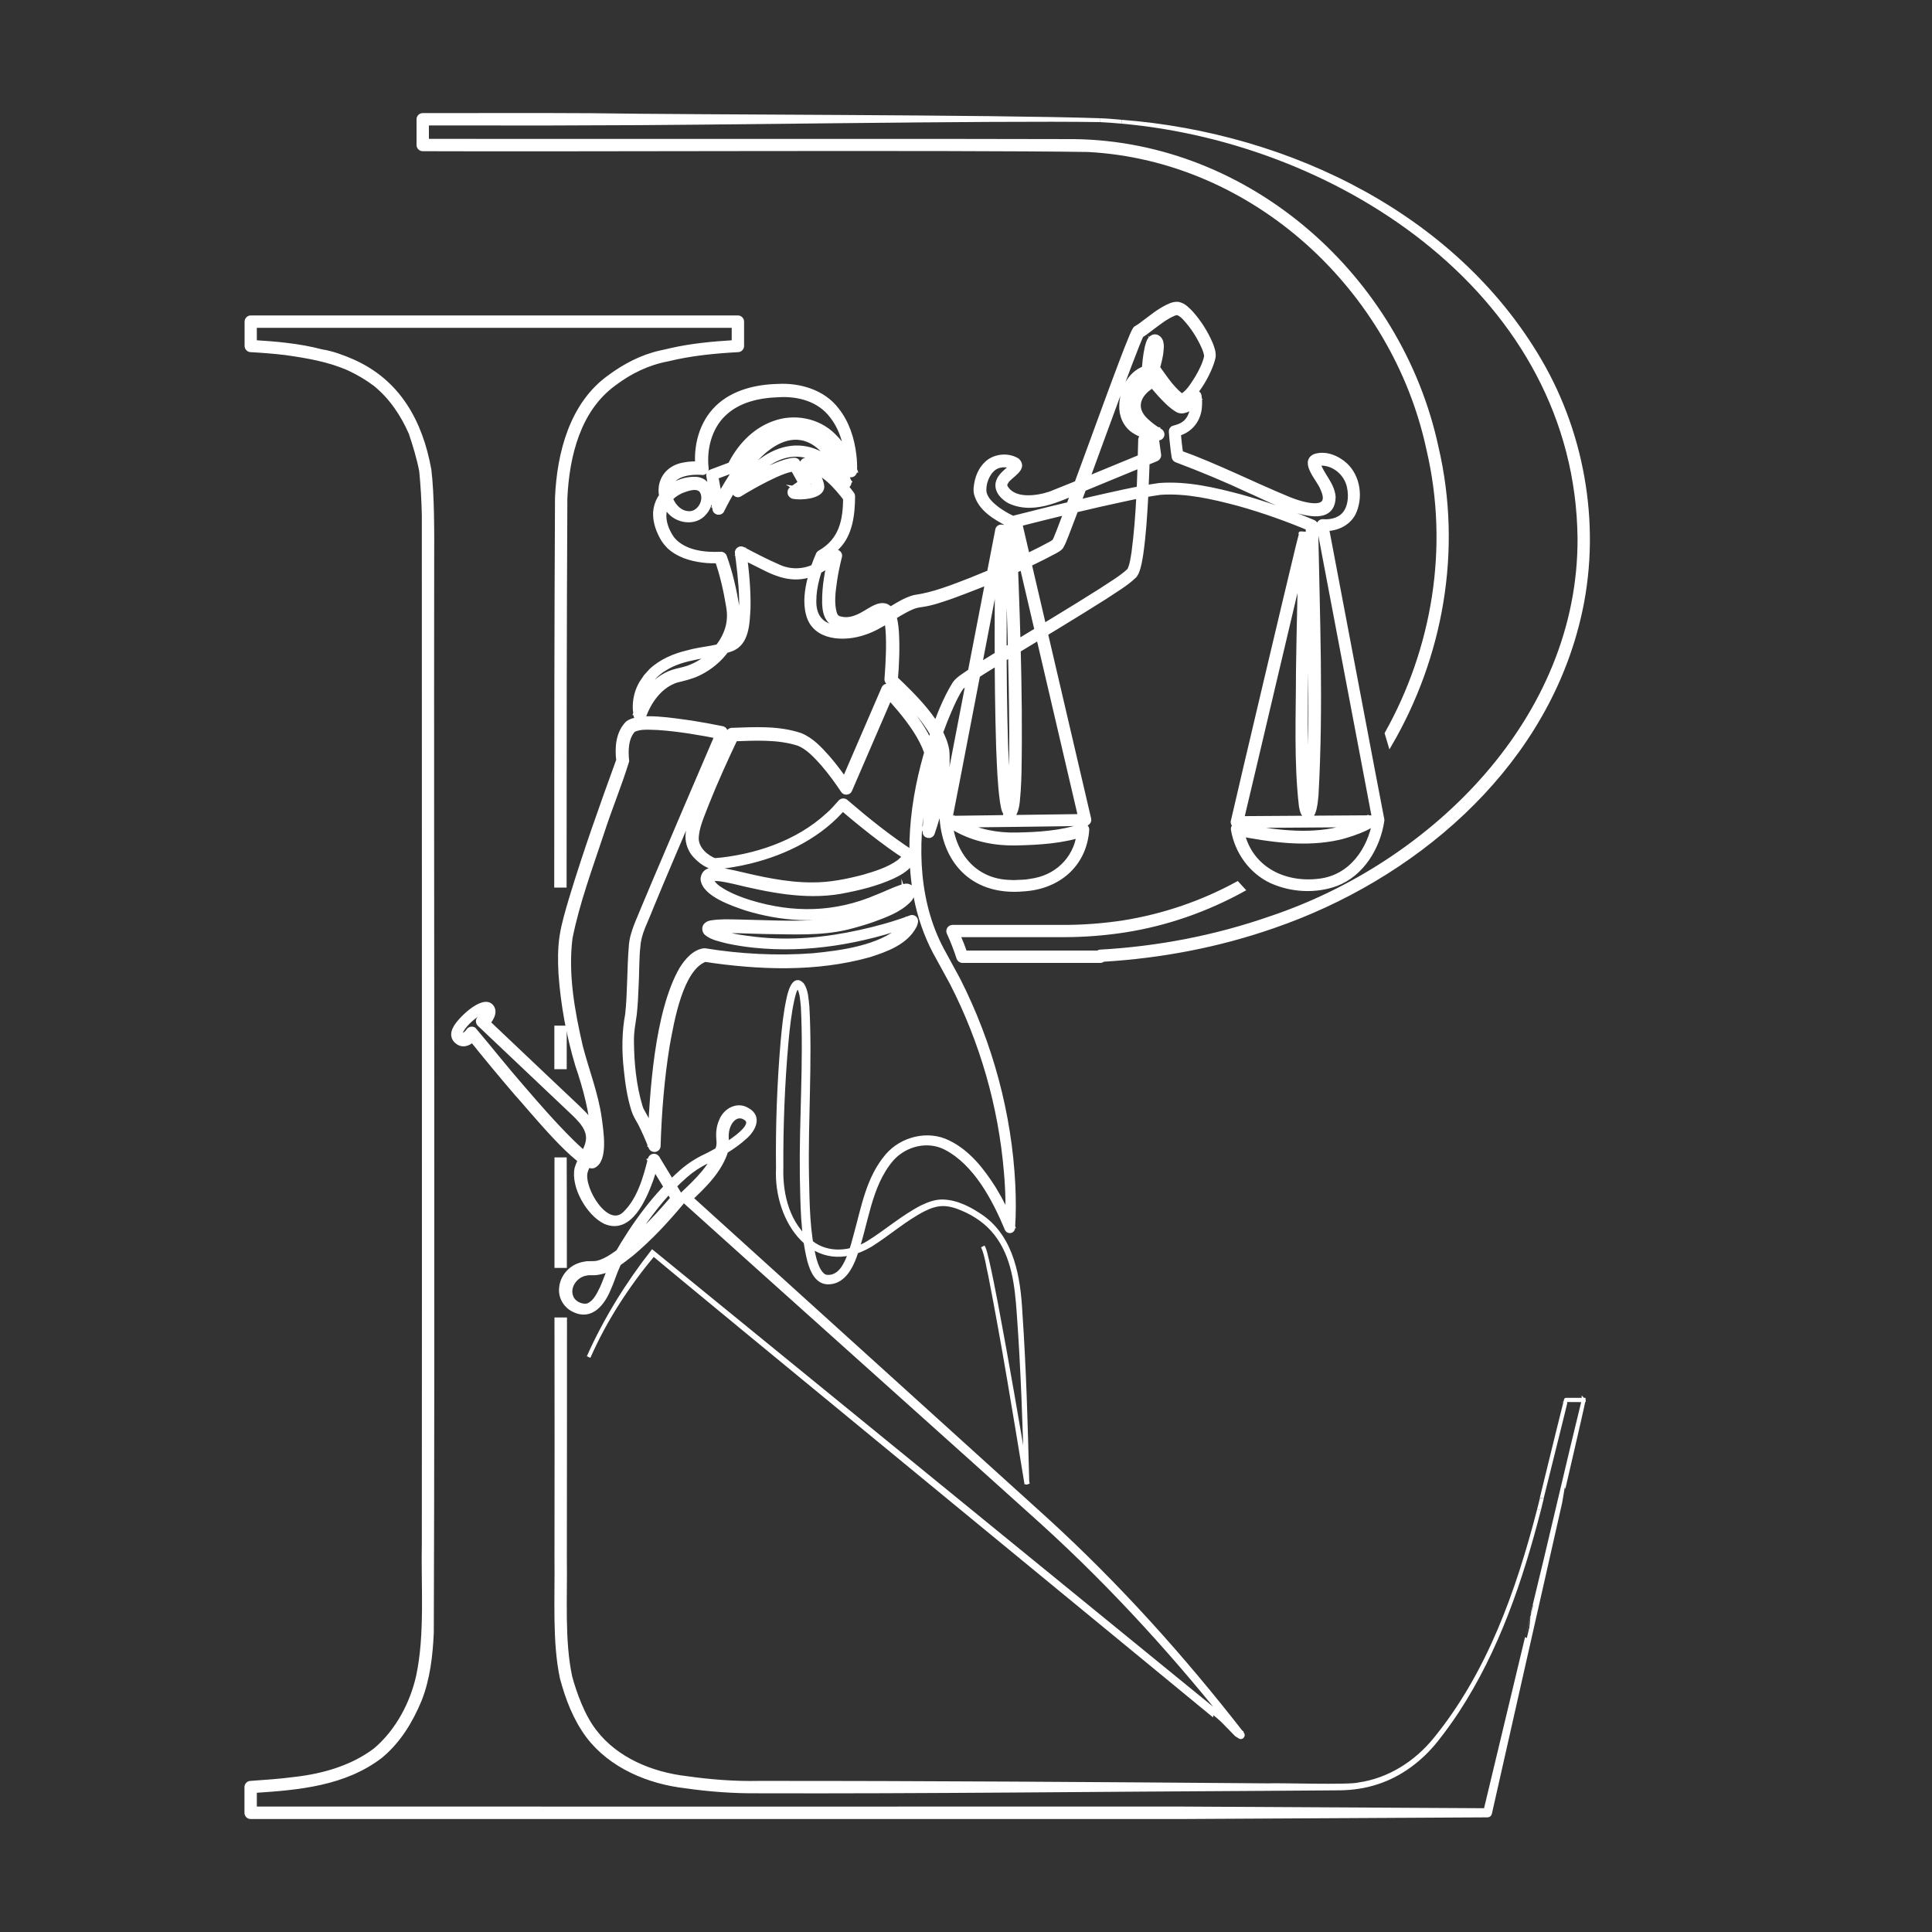 <svg xmlns="http://www.w3.org/2000/svg" xmlns:xlink="http://www.w3.org/1999/xlink" id="Capa_1" x="0px" y="0px" viewBox="0 0 1500 1500" style="enable-background:new 0 0 1500 1500;" xml:space="preserve"><rect x="0" y="0" width="1500" height="1500" fill="#333333" stroke="none"/><style type="text/css">	.st0{fill:#FFFFFF;stroke:#FFFFFF;stroke-width:3;stroke-miterlimit:10;}</style><g>	<g>		<g>			<path class="st0" d="M1229.5,1087.1c0,0,0-0.3,0-0.3l-13.7,0c-0.1,0-13.5,54.5-18.8,76.3c5.4-21.8,19.1-76.4,18.8-76.1    C1215.9,1087,1229.5,1087.1,1229.5,1087.1z"></path>			<path class="st0" d="M431.9,828.6h6.6c0-10.3,0-20.5,0-30.8h-6.6C431.9,808,431.9,818.3,431.9,828.6z"></path>			<path class="st0" d="M432,982.9h6.6c0-27.4,0-55-0.1-82.8H432C432,927.9,432,955.5,432,982.9z"></path>			<path class="st0" d="M432,1210.6c0.4,29.6-1.8,64.2,4.2,92.2c4.2,15.7,10.1,31.5,20.3,45.2c17.8,23.4,47,35.6,75.6,38.9    c18.5,2.7,38,4.1,56.7,3.9c125.5,0.4,269.6-1.3,395.7-1.9c0,0,56.5-0.4,56.5-0.4c9.5-0.2,19-1.6,28.1-4.6    c18.1-5.8,33.9-17.8,45.7-32.5c5.9-7.4,11.4-15,16.6-22.9c31-47.4,49.5-101.9,63.5-156.4c-16.4,63.4-39,127.4-80.9,178.6    c-14.8,18.1-35.7,31.4-59.1,34.7c-6.8,2.1-63.8,0.2-70.4,0.7c-125.8-1-270.2-2-395.5-1.9c-18.4,0.4-37.7-1.1-55.9-3.7    c-26.9-3.1-54.5-14.3-71.3-36.3c-9.3-11.9-15.6-29.7-19-42.2c-6.1-28.2-3.7-62.4-4.2-91.3c0.1-59.1,0.1-121.8,0.1-186.3H432    C432.1,1088.8,432.1,1151.6,432,1210.6z"></path>			<path class="st0" d="M1153.4,1405.4c-3.1,0-238.5-1.3-238.5-1.3c-152.9,0.1-555.6,0-717,0c0-3.7,0-10.1,0-13.6    c34-2.2,69.8-5.4,97.8-27c14.1-11.7,23.4-27.2,30.3-43.8c6.5-16.6,8.5-34.5,9.3-52.1c0.9-255.7,0-577.8,0.3-833    c0.1-20.1,0.2-50.5-2.2-69.9c-6.7-37.1-23.8-68.5-59.6-84.3c-7.4-3.3-16.6-6.6-23.7-7.6c-9.1-2.4-18.3-4-27.6-5.1    c-8.2-1-16.4-1.6-24.6-2.1V253c6.4,0,365.3,0,371.7,0v12.6c-16.2,1-32.6,2.5-48.5,6.1c-2,0.5-6.3,1.5-8.4,1.9    c-14.4,3.2-27.9,10.3-39.6,19c-29.5,21.1-39.2,59.4-40.7,93.8c-0.5,93.6-0.6,196.3-0.6,301.2h6.6c0-104.8,0.1-207.3,0.6-300.8    c1.5-32.7,10.2-68.8,38.1-88.9c12.3-9.3,26.2-16,41.3-18.8c17.9-4.4,36.3-6.2,54.7-7.2c1.7-0.1,3.1-1.5,3.1-3.3v-18.9    c0-1.8-1.5-3.3-3.3-3.3H194.7c-1.8,0-3.3,1.5-3.3,3.3v18.9c0,1.7,1.4,3.2,3.1,3.3c9.1,0.5,18.2,1.2,27.3,2.3    c16.8,2.4,33.7,5.2,49.3,12.2c7.1,3.3,14,7.4,20.2,12.1c12.2,9.9,21.2,23.3,27.5,37.7c2.9,8.6,6.4,19.8,8.2,29.7    c1,10.1,1.8,22.9,2,34.1c0,241.8,0.2,555.2,0,798.1c-0.7,33.1,2.5,70.8-4.4,103.1c-4.8,21.6-16.2,42.8-33,57.2    c-17.9,13.7-40.6,20.2-62.8,22.7c-11.4,1.5-22.9,2.3-34.4,3.1c-1.7,0.1-3.1,1.5-3.1,3.3v20c0,1.8,1.5,3.3,3.3,3.3    c157.4,0,568.1,0,720.2,0l240.1-1.3c0.9,0,1.7-0.6,1.9-1.5c11.9-53,42.8-189.4,54.4-240.7c-0.1-0.1,17.1-73.4,18.2-79.7    c-9.7,39.1-28.4,120.1-38.1,159.5C1191.4,1247,1154.1,1402.4,1153.4,1405.4z"></path>			<path class="st0" d="M1229.5,1087.1c0,0.1,0,0.2-0.1,0.4C1229.5,1087.3,1229.6,1087.2,1229.5,1087.1L1229.5,1087.1z"></path>			<path class="st0" d="M1194.9,1172.1c0,0,0.9-3.5,2.2-8.9C1195.8,1168.6,1194.9,1172.1,1194.9,1172.1z"></path>		</g>		<g>			<path class="st0" d="M854.1,93.3c5.6,0.2,11.2,0.7,16.7,1.2C865.2,94,859.7,93.6,854.1,93.3z"></path>			<path class="st0" d="M1115.4,347.5c-28.2-131.8-145.1-236.3-281.6-238c-100.8-0.4-393,0-502.3-0.2V95.9    c42.7-0.1,85.5,0.2,128.2-0.1c83.4,0.1,309.8-3.8,394.5-2.5c-83.9-2.8-312.1-2.6-394.5-3.9c-43.8-0.3-87.7,0-131.5-0.1    c-1.8,0-3.3,1.5-3.3,3.3v20c0,1.8,1.5,3.3,3.3,3.3c111.2,0.5,409.4-1,516.5,0.6c128.9,6.8,237.7,107.8,264.3,232.5    c17.9,76.2,4.2,155-32.4,220.4l2.6,8.7C1118.8,510.2,1134.1,427.4,1115.4,347.5z"></path>			<path class="st0" d="M1198.5,285.3C1133.3,168.5,1001,104.6,870.8,94.5c172.7,15.3,353.4,136.2,355.5,323.2    c0.8,139.8-113.3,252.8-239.8,295.1c-42.7,14.9-87.5,23.5-132.6,26c-0.6,0-0.9,0.4-1.3,0.7c-2.9,0-99.1,0-103.3,0    c-1.5-4.5-3.3-9-5.2-13.4h83.6l3.3-3.3l-3.3,3.3c15.2-0.1,30.3-1.3,45.3-3.6c33.4-5.2,64.2-16.3,92.2-31.7l-4.5-4.9    c-27,14.7-56.7,25.1-88.7,30.2c-14.6,2.2-29.4,3.4-44.2,3.5l-3.3,3.3l3.3-3.3h-88.3c-0.4,0-0.9,0.1-1.3,0.3    c-1.7,0.7-2.4,2.7-1.7,4.3c2.9,6.4,5.5,13,7.6,19.6c0.4,1.3,1.7,2.3,3.1,2.3h107.1c0.9,0,1.6-0.4,2.2-0.9    c45.1-2.7,89.8-11.2,132.4-26.1c107.5-37,205.8-119.9,235.3-232.9C1242,419.1,1232,345.8,1198.5,285.3z"></path>		</g>		<g>			<path class="st0" d="M457,1053.6c12.9-29,30.1-56.8,49.5-81.6c0,0,456.9,372.6,456.9,372.6l-2.2,2.2    c-46.3-58.9-96.8-114.7-152.3-165c-34.5-31.3-239.8-215-279.1-250.6c-1.2-1.1-1.2-3.1,0-4.2c10.9-10.3,23-21.7,27.6-36.3    c0.5-1.8,0.5-4,0.3-5.8c-0.5-4.9-0.1-10.1,2.1-14.9c3.1-8.1,12.7-13.4,20.6-8.4c10.1,5.5,4.7,15.7-1.9,21.4    c-8.9,8.1-19,13.6-29.4,18.9c-6,2.8-11.4,6.4-16.5,10.8c-13.5,11.7-24.9,26-35.1,40.7c-6.4,9.3-12.5,18.7-17.3,28.8    c-2.9,6.2-4.7,12.7-7.6,19c-4.4,10.5-13.4,22.8-27.1,16c-6.5-3-10.7-10-9.9-17.2c0.6-8.2,6.6-15.5,14.3-18c1.8-0.7,4-1,5.8-1.3    c3-0.1,5.9,0.1,8.1-0.4c3.8-0.9,7.7-2.9,11.3-5.3c11.2-7.3,20.9-16.8,30.3-26.4c6.3-6.5,12.4-13.3,18.1-20.2l-0.3,3.8l-19-31.3    l6.1-1c-1.2,5.6-2.8,10.9-4.6,16.2c-5.3,14.5-16.5,41.2-36,32.7c-13-6.3-25.1-27.5-22.1-41.7c4.3-14,15-21.2,4.3-35.3    c-2.5-3-5.2-5.9-8.1-8.5c-15.3-14.4-56-53.1-71.8-68c-1.3-1.3-1.4-3.4,0-4.7c1.5-1.5,3.1-3.6,3.8-5.2c0.4-0.8,0.3-1.5,0.3-1.2    c0,0.1,0.1,0.1,0,0.1c0,0.1-0.1-0.1,0.3,0.2c0.6,0.3,0.5,0,0.2,0.2c-4,1.2-8.1,4.6-11.4,7.4c-2.6,2.4-5,5-6.7,8    c-0.5,0.9-0.7,1.8-0.7,2.1c0.1,0.1,0,0,0,0c-0.1-0.1,0.2,0.2,0.3,0.3c0.1,0.1,0.3,0.3,0.4,0.4c0.6,0.4,0.8,0.4,1.2,0.4    c0.9,0,2.8-1.7,3.8-3.2c1-1.5,3-2,4.6-1c12.5,14.8,24.6,30.1,37.4,44.8c12.5,14.5,25,28.9,38.5,42.2c4.6,4.4,9.4,9.5,15,12    c0,0,0,0,0,0c-0.1,0-0.2,0-0.3,0c-0.2,0-0.9,0.5-0.6,0.3c3.1-4.4,2.4-10.6,2.3-16.3c-1.3-18.8-6.2-37.3-12.3-55.1    c-6.9-23.2-11.3-47-13-71.2c-0.5-9.7-0.6-19.5,0.9-29.3c1.6-9.8,4.4-19,7.1-28.2c11.1-36.8,24-72.8,37.1-108.9    c0,0-0.2,1.7-0.2,1.7c-1.2-10.2-0.7-21.6,6.9-29.6c9.2-7.5,37.4-2.1,49.1-0.7c8.3,1.3,16.6,2.8,24.9,4.5c1.8,0.4,2.9,2.1,2.5,3.9    c-10.9,25.9-39.5,91.9-50,117.1c0,0-8.1,19.5-8.1,19.5c-3.7,9.8-8.9,18.5-9.6,29c-1,7.7-0.9,23.7-1.4,31.4    c-0.3,7.1-0.6,14.1-1.4,21.3c-1,7.2-2.3,13.5-2.2,20.6c0.1,17,1.8,34.7,6.7,51c0,0,0.8,2.2,0.8,2.2c1.1,2.2,2.6,4.5,3.7,6.7    c3.3,6.4,6.1,12.9,8.7,19.6l-6.4,1.1c1.5-39.1,5.3-103.1,24.9-136.8c4-6.2,9.9-13.4,17.9-14.2c27.7,4.5,56.3,6,84.3,3.9    c22.1-2.2,51.1-6,68.2-20.9c2-1.9,3.9-4.3,4.6-6.8c0,0,4.5,3.3,4.5,3.3c-39.4,14.1-81.5,21.5-123.3,17.1    c-6.9-0.7-13.9-1.8-20.8-3.3c-5.4-1.5-11.3-2.4-16-6.1c-2-1.6-2.5-5-0.5-6.9c1.6-1.4,2.4-1.5,4-1.9c7.5-1.2,14.1-0.8,21.4-0.7    c19.9,0.4,42,1.7,61.7,0.3c13.6-0.6,26.6-4.2,39.4-8.5c9-3.3,19-6.9,25.7-13.5c0.9-1,1.3-2,1.2-2.3c0,0.8,0.9,1.6,1.5,1.7    c-3.6,0.6-7.1,2.5-10.9,4c-9.6,4.1-19.3,8-29.4,10.9c-27.1,8-56.4,5.7-83.3-2.5c-10-3.4-32.9-10.9-33.9-23    c1.1-12,17.3-6.5,24.8-5.2c19.9,4.7,40,9.4,60.4,9.3c13.6,0.1,26.8-2.6,39.9-6c9.5-2.8,19.2-5.8,27.2-11.5    c1.7-1.5,3.8-3.1,4.6-5.3c0.1-0.1,0.1-0.6,0.1-0.1l1.6,2.6c-9.4-6-18.1-12.5-26.8-19.2c-8.6-6.7-17.1-13.7-25.4-20.9l4.7-0.4    c-18.6,22.6-46,36.3-74.1,43.2c-9.4,2.3-18.8,3.9-28.6,4.6c-5.7-1.3-10.3-4.9-14.3-9.1c-3.7-4-5.9-9.7-5.8-15.2    c0.5-10.1,5-19.1,8.4-28.4c7.2-17.8,15.1-35.1,23.2-52.4c0.5-1.1,1.6-1.8,2.7-1.9c18-0.6,36.3-1.8,53.6,4    c8.9,3.7,15.2,10.7,21.3,17.5c5.9,6.8,11.1,13.9,16.1,21.4l-5.8,0.5l32.7-75.7c0.8-2.1,3.8-2.7,5.3-1    c7.2,7.4,13.6,15.1,19.6,23.5c7.4,10.6,14.6,22.2,16.1,35.5c0.2,8-1.4,15.1-1.7,23c-0.7,9.9-1.3,19.9-1.7,29.9l-6.4-1.3    c6.1-17.9,11.1-36.7,11.3-55.7c0.3-7.9-2.5-14.8-6.8-21.7c-8.8-13.6-20.4-25.7-32.3-36.6c-0.8-0.7-1.2-1.8-1.1-2.8    c0.5-6.5,4.5-55.2-5.4-51.3c-7.1,2.9-13.4,8.6-21.4,10.1c-14.7,2.5-21.4-3.6-21.6-18.1c-0.2-13.1,2.3-25.5,5.4-38.1    c0,0,5.6,3,5.6,3c-5.2,5.4-11,9.5-17.8,12.4c-15,6.6-27.8,2.4-41.6-4.8c-6.2-3-12.2-6.1-18.3-9.4l4.8-3.4    c2.1,14.9,3.6,29.7,3.3,44.8c-0.7,11.2-0.7,27.4-13.5,32c-17.1,6.3-36.9,5.2-52.3,15.5c-2.2,1.2-4.2,3.1-6.1,4.7    c-0.8,0.9-2.6,2.8-3.4,3.8c0,0-1.4,2.1-1.4,2.1c-4,5.4-6,12.2-5.7,18.8c0.1,1.6,0.3,3.4,0.6,4.7l-6.3-0.1    c5.1-15.1,16.3-29.5,32.4-33.2c2.9-0.7,6.5-1.5,9.2-2.5c13-4.8,24.5-15.2,29.2-28.4c2.1-5.8,2.5-11.9,1.5-18.1    c-2.1-12.8-5-25.9-9.4-38l3.4,2.1c-4.8,0.3-9.4,0.2-14-0.4c-9.4-1.2-19-4.1-26.2-10.8l-2.5-2.8c-1.5-1.9-2.9-4.1-3.9-6.3    c-2.7-5.4-4.5-11.4-4.2-17.7c1-15.7,16.6-26.6,31.7-26c13.4,1,14.4,18.4,6.9,26.6c-7.3,9-21.8,6.7-28.3-1.8    c-11.4-13.4-6.5-32.7,11.9-35.9c4.8-1,9.6-1,14.2-0.7l-3.5,3.8c-1.9-17.1,2.7-35.3,15.3-47.5c12.4-12,30.3-16.2,47-16.6    c16.8-1,35.5,4.4,46.1,18.4c8.1,10.2,12,22.7,13.5,35.3c0.5,4.2,0.7,8.3,0.5,12.7c-0.1,1.8-1.6,3.2-3.4,3.1    c-1.5-0.1-2.6-1.1-3-2.4c-4.6-13.5-13.7-26.9-27.2-32.6c-13.4-5.6-29.4-2.3-40.6,6.7c-7.7,5.9-14,14.2-18.1,22.8    c-0.4,0.9-1.1,1.5-1.9,1.8l-16,6l2.1-3.7l4.8,25.8l-6.2-0.8c11.4-22.7,30.5-54.4,57.1-59.9c24.8-4.2,41.2,20.1,47.9,40.8    c1.2,3.6-3.8,5.9-5.8,2.8c-24.7-36.4-55.8-26.9-78.4,5.7c0,0-4.5-4.5-4.5-4.5c10.7-6.5,21.5-12.6,33.1-17.3c4-1.5,7.9-3,12.8-3.4    c1.3-0.1,2.5,0.6,3.1,1.7l8.1,14.5c0.8,1.4,0.4,3.2-0.8,4.2c-2.7,2.1-5.3,4.1-8.1,6l-0.7,0.5l-0.2,0.1c0,0-0.1,0.1-0.1,0    c0.6-0.3,0.9-1,1.1-1.6c0.3-2.7-1.1-3.1-1.6-3.4c3.4,0.5,8.3-0.1,11.8-1c1-0.4,2.1-0.6,2.6-1.1c-0.1,0.1-0.1,0.1-0.2,0.3    c0,0,0,0.2,0,0.1c0-0.3-0.2-1.1-0.5-1.9c-0.3-0.8-0.7-1.7-1.2-2.6c-1.9-3.6-4.3-7.2-6.8-10.5c-1.1-1.4-0.8-3.5,0.7-4.6    c0.7-0.5,1.5-0.7,2.2-0.6c4.2,0.3,8,1.8,11.5,3.6c6.7,3.7,12.2,8.8,17.3,14.3c2.5,2.8,4.8,5.5,7,8.6c0.4,0.5,0.6,1.2,0.6,1.8    c-0.1,13.8-1.7,29.4-11.9,39.7c-3.3,3.5-6.9,6.4-11.2,8.9l1.4-1.5c-4.6,10.6-8.4,22.6-8.4,34.2c-0.3,21.9,19.7,23.2,36.3,18    c11.6-3.8,21-11.6,32-17.4c2.9-1.5,6.1-2.9,9.2-3.7c15.1-2.1,29.4-7.9,43.7-13.4c21.2-8.6,42.5-17.4,62.6-28.4    c1.1-0.7,2.7-1.8,2.4-1.6c0.5-1,1.2-2.5,1.7-3.9l1.7-4.2c13.6-35.3,34.7-94.6,48.1-129.9c2.7-7.2,5.5-14.5,8.5-21.6    c0,0,1-2.2,1-2.2c0.4-0.8,0.6-1.4,1.3-2.5l0.3-0.5c0.2-0.4,1.3-1.1,1.8-1.3c0.8-0.5,1.6-1,2.4-1.6c7.6-5.5,14.9-12.1,23.9-15.7    c2-0.7,4.4-1.2,6.5-0.6c4.1,1.2,6.2,3.8,8.9,6.4c6.6,7.3,11.6,15.3,15.5,24.2c1.3,3.3,2.7,7,2.2,10.6    c-2,10.1-12.9,30.5-22.6,35.1c-6.4,2.5-12.3-6.2-16-10.2c-4-4.9-7.6-9.9-11.2-15.1c-0.6-0.8-0.7-1.8-0.4-2.7    c1.1-3.7,2-7.6,2.6-11.3c0.3-1.8,0.5-3.7,0.4-5.3c0-0.8-0.2-1.5-0.3-1.6c0,0,0.1,0.3,0.7,0.5c0.4,0.2,1.1,0.2,1.5,0    c0.3-0.1,0.5-0.2,0.7-0.4c0.1-0.1-0.1,0.1-0.2,0.4c-2.4,6.6-2.7,13.9-3.4,20.9c-0.1,1.5-1.2,2.7-2.5,3c-9,2.9-14,12.4-14.6,21.4    c-2,14.3,9.5,20.7,22,21.2c0,0-1.6,6.2-1.6,6.2c-13.7-7.6-27.5-22.3-15.6-37.8c3.3-4.2,7.2-7.2,12-9.6c1.4-0.7,3-0.3,3.9,0.9    c5.6,6.5,11.3,13.9,18.4,18.8c0.5,0.4,1.3,0.5,1,0.5c0,0-0.1,0-0.1,0l0.2,0c3.3-0.8,6-3.5,8.5-6.4c1.1-1.4,3.2-1.6,4.6-0.5    c0.6,0.5,1,1.2,1.1,2c0.6,3.3,0.5,6.4,0.2,9.7c-1.2,10.7-8.5,18.5-19,20.6c0,0,2.6-3.4,2.6-3.4c0.4,6.3,1.1,12.8,2.1,19.1    l-2.1-2.5c29.2,10.5,57.2,24.8,85.8,36.6c9.7,3.9,34.7,11.7,25.6-7.9c-2-6.3-16.5-20.6-5.9-25.5c8.4-2.8,17.7,1.1,24,6.8    c10.2,9.5,12.3,25.8,6.3,38.1c-4.8,8.9-15.1,12.8-24.9,11.8c0,0,3.6-3.9,3.6-3.9l36.5,192.4l4.6,24l2.3,12l0.1,0.4l0,0.2    c0,0.1,0,0,0.1,0.5c0,0.9,0,0.8,0,1c-3.1,20.6-15.5,41.5-35.8,49.2c-16.2,5.9-34.6,4.9-50.3-2.1c-16-7.4-27.1-23-30-40.3    c-0.4-2.2,1.8-4.2,4-3.6c8.4,1.8,17.1,3.2,25.7,4.3c25.1,3.2,52.3,3.1,74.6-10.1c0,0,1.9,6,1.9,6l-103.1,0.7    c-1.8,0-3.3-1.4-3.3-3.3c8.7-37.9,42-178.6,50.6-214.1c0,0,1.3-5.1,1.3-5.1l0.7-2.6l0.4-1.4l0.1-0.3c2.7,0.2-5.9-1.2,6.3,0    c0.2,1.1,0.1,0.8,0.1,1c-0.9,34.9-1.8,70.4-2.3,105.3c-0.3,27.8-0.6,55.6,0.5,83.3c0.6,8,0.5,16.6,2.6,23.9    c-0.7-1-3.1-1.1-3.8,0.1c1.3-3.6,1.5-7.8,2-11.9c2.8-41.4,1.7-83.3,1.4-124.9c-0.4-27.8-1-55.6-1.7-83.4l2,2.9    c-18-7.6-36.6-14.2-55.5-19.5c-20-5.3-40.5-10.1-60.8-8.7c-8.5,1.2-16.9,2.8-25.3,4.6c-28.9,6.1-57.7,13.2-86.4,20.5    c0,0,2.4-3.9,2.4-3.9l54.1,231.9c0.4,1.8-0.7,3.5-2.5,3.9c-0.6,0.2-103.4,1.4-104.1,1.4c0,0,2-5.9,2-5.9c1.4,1.1,3.3,2.2,5.1,3.2    c13.1,7,28,9.8,42.8,9.5c17.1-0.3,34.6-1.4,50.9-6.8c2.1-0.8,4.5,0.9,4.3,3.2c-2,27.6-22.8,44.8-49.7,46.3    c-36.7,3.3-60.7-18.8-63.5-55.1c0.1-0.4,43-223.6,43.2-224.1c0.7-3.7,6.5-3.5,6.5,0.7c-0.7,55.7-1.2,111.4,0.5,167.1    c0.9,15.8,0.6,32.2,4.1,47.6c0.1,0.4,0.3,0.8,0.4,0.9c0,0.1,0,0,0,0c-0.9-1.1-3-0.8-3.6,0.1c1.6-4.5,1.6-9.7,2.1-14.8    c0.8-13.8,0.9-27.7,0.9-41.6c-0.2-55.7-2.2-111.4-4.4-167c0,0,1.9,2.9,1.9,2.9c-10.1-5.3-21.5-11.8-24.8-23.6    c-0.1-0.7-0.4-1.4-0.4-2.2l0-2.3c0.7-8.2,3.6-16,10.5-21.2c6.6-4.5,15.8-4.8,22.3-0.6c6.6,6.7-5.8,11.9-8.6,16.7    c-0.9,1.3-1.3,2.3-0.8,3.7c6.1,11.4,24.3,8.8,34.8,5.2c18.4-7.2,60.8-25,79.5-32.6c0,0-2,3.5-2,3.5l-1.6-11.6l3.1,2.8l-6.6-0.4    l3.5-3.2c-0.3,14.7-0.8,29.4-1.5,44.1c-0.8,14.7-1.7,29.4-3.8,44.2c-0.8,4.9-1.5,10.2-3.6,15c0,0-0.5,0.9-0.5,0.9    c-0.3,0.6-0.7,1.1-1.1,1.6c-7,6.7-15.3,11.3-23.1,16.6c-21.4,13.6-53.2,32.7-75.2,46.1c-12,7.7-24.8,14.6-35.9,23.7    c-4,5.7-6.8,12.2-9.6,18.6c-8.6,20-14.9,41-18.9,62.4c-8,42.2-6.6,88.3,15.2,126.3c0,0,10.6,19.5,10.6,19.5    c25.1,49.5,40,104.2,42.7,159.6c0.5,11.2,0.6,22.2-0.2,33.4c-0.1,1.5-1.4,2.5-2.8,2.4c-1.1-0.1-1.9-0.8-2.3-1.8    c-9.7-23.2-24.2-50.8-47.3-62.8c-14.1-7.3-31.7-2.8-42,9c-17.7,20.9-19.3,50.4-28.6,75.4c-3.1,8.5-8.7,19-19.1,19.9    c-10,1.1-14-8.9-16.2-16.7c-5.4-21.7-5.3-43.8-5.8-65.9c-0.6-43.8,3-87.6,0.8-131.3c-0.5-4.7-0.7-11.1-3.2-15    c-0.3-0.4-0.7-0.8-0.8-0.8c-0.1,0,0.1-0.1-0.2,0.1c-2.2,2.5-3.1,7-3.9,10.4c-2.3,10.6-3.5,21.5-4.5,32.3    c-2.9,32.6-4.2,65.5-4,98.3c-0.6,21.3,5.4,44.4,23.1,57.6c13,10.3,31.4,8.5,44.9-0.1c13.9-8.7,26.3-19.7,41.1-27.3    c5-2.4,10.4-4.5,16.1-4.4c11.3,0.3,21.6,5.9,30.7,12.2c23.5,16.8,28.3,47.5,29.7,74.3c3,43.7,4.2,87.6,5.3,131.4    c0,0.2-0.2,0.5-0.4,0.5c-0.2,0-0.4-0.2-0.5-0.4c-8.8-53.6-17.5-107.2-27.9-160.5c-1.8-7.4-2.6-15.5-5.7-22.5    c1.9,3.3,2.3,7.4,3.4,11.1c2.6,11.3,4.8,22.8,7,34.2c8.6,45.8,16.5,91.6,24.2,137.6c0,0-0.9,0.1-0.9,0.1    c-1.3-43.8-2.7-87.6-5.9-131.3c-1.5-21.4-4-44.3-17.7-61.7c-6.6-8.5-15.7-14.9-25.7-19.1c-5-2.2-10.1-3.8-15.4-3.8    c-5.3,0-10.4,1.9-15.2,4.3c-14.5,7.5-26.9,18.6-40.9,27.4c-43.5,25.8-74.1-18.3-72-59.5c-0.4-32.9,0.8-65.8,3.6-98.7    c1-10.9,2.1-21.9,4.5-32.8c0.9-4.5,4.3-18.5,10.9-11c3.2,5.1,3.2,11.1,3.9,16.8c2.4,43.8-1.1,87.7-0.3,131.6    c0.5,21.6,0.5,43.9,5.9,64.8c1.4,4.6,3.2,10,7.1,12.7c0.9,0.5,1.7,0.8,2.9,0.8l1.8,0l1.7-0.3c7.5-2,10.8-9.9,13.6-16.8    c1.9-5,3.3-10.2,4.7-15.5c5.9-21.2,9.6-44.1,24.5-61.5c11.4-13.3,31.8-18.4,47.7-10.3c15.4,7.5,26.3,21.6,35.2,35.6    c5.8,9.5,10.8,19.4,15,29.8l-5.1,0.7c1-14.4,0.6-29.1-0.7-43.5c-4.3-50.9-18.7-100.8-42-146.2c0,0-10.5-19.2-10.5-19.2    c-7.5-13-12.9-27.2-16.3-41.8c-9.7-43.9-2.9-89.7,11.3-131.9c4.8-13.7,9.9-27.4,17.6-39.8c1.5-2.2,3.8-3.9,5.8-5.4    c10.6-7.5,21.7-14.1,32.7-20.9c21.9-13.3,53.7-32.4,75.1-46c7.4-5,15.6-9.6,22-15.6c2.1-4.2,2.6-9,3.4-13.7    c3.8-28.8,4.5-58.4,5.2-87.5c0-1.9,1.6-3.3,3.5-3.2l6.6,0.4c1.6,0.1,2.9,1.3,3.1,2.8l1.6,11.6c0.2,1.5-0.7,2.9-2,3.5l-53.1,21.9    c-18.9,7.3-40.3,20.3-60.9,11.1c-5.2-2.7-10.7-8.1-9.5-14.6c1.4-6.3,7.2-9.4,11.1-13.6c0.3-0.3,0.4-0.6,0.3-0.4    c0,0.2-0.1,0.4,0,0.7c0,0.3,0.2,0.6,0.3,0.8c0,0,0.1,0.1,0.1,0.1c0,0-0.1,0-0.1,0c-4.4-1.9-10.4-1.8-14.2,1    c-5.3,3.9-8.5,12.3-7.5,18.9c1.2,5,5.2,8.7,9.5,12.1c3.6,2.7,7.6,5.1,11.6,7c1.2,0.5,1.9,1.7,1.9,2.9    c2.5,65.1,5.3,130.2,4.1,195.3c-0.1,4.7-0.3,9.3-0.6,14c-0.6,5.7-0.4,12.1-3,17.7c-0.9,1.9-3.9,3.2-5.9,1.8    c-3.5-2.7-3.5-7.7-4.3-11.3c-1.9-14-2.3-28-2.9-42.1c-1.7-55.8-1.2-111.6-0.5-167.4c0,0,6.5,0.7,6.5,0.7    c-0.2-0.2-43.3,225.8-43.1,222.7c1.7,26.7,18.7,48.3,46.8,48.8c0,0,2.4,0.1,2.4,0.1l2.4-0.1l4.8-0.2c3,0,6.5-0.9,9.4-1.3    c19.1-3.8,32.9-19.1,34.1-38.6c0,0,4.5,3.1,4.5,3.1c-17.1,5.7-35.2,6.8-53.1,7.2c-15.8,0.4-32-2.7-46-10.3    c-2.1-1.1-3.9-2.2-6-3.8c-2.6-1.8-1.1-6,2-5.9c0,0,103.4-1.4,103.4-1.4l-3.2,4l-54.1-231.9c-0.4-1.7,0.7-3.5,2.4-3.9    c19.2-4.9,38.4-9.6,57.7-14.1c18.2-4.1,36.4-8.5,54.8-11.1c21.7-1.6,43,3.5,63.4,8.9c19.2,5.4,37.9,12,56.4,19.8    c1.2,0.5,1.9,1.7,2,2.9c1.3,69.7,4.2,139.4,0.3,209.1c-0.5,4.6-0.7,9.3-2.5,13.9c-0.5,0.9-1,1.9-2,2.5c-0.8,0.6-2.5,0.9-3.7,0.3    c-1-0.5-1.5-1.1-1.8-1.5c-1.6-2.1-1.6-4.1-2.2-6.4c-4-34.9-2.3-69.9-2.3-104.9c0.5-34.8,1.4-70.2,2.3-105c0,0.1-0.1-0.3,0.1,0.7    c12.2,1.2,3.5,0,6.2,0.3l0,0.1l-0.3,1.2c-9.8,39.2-42.4,179.1-52.4,220.8c0,0-3.2-4-3.2-4c0.1,0,103.1-0.7,103.2-0.7    c1.8,0,3.3,1.4,3.3,3.2c0.7,4.9-22.7,11.9-27,12.8c-26.4,6-53.6,1.8-79.8-3.2c0,0,4-3.6,4-3.6c5.3,29.5,31.9,43.6,60.3,40    c24.8-3,39-24.6,42.7-46.3c-1.3-6.6-5.4-28.7-6.9-36.5c0,0-36.5-192.4-36.5-192.4c-0.5-2.1,1.5-4.2,3.6-3.9    c4.1,0.4,9.3-0.5,12.8-2.7c7.9-4.6,9-15.9,7.1-24.2c-2-8.9-9.6-16.2-18.6-17.5c-1.7-0.3-3.6-0.2-5.1,0.4c0.1-0.1,0.4-0.4,0.3-0.5    c2.7,8.5,10.9,15.7,11.7,25.7c-0.4,30.2-51.3,1.4-65.1-4.3c-18.7-8.8-37.8-16.7-57.1-24c-1.1-0.4-1.9-1.4-2.1-2.5    c-0.5-3.3-1-6.6-1.3-9.9c-0.4-3.3-0.7-6.6-0.9-9.9c-0.1-1.6,0.9-3,2.4-3.3c2.5-0.7,5-1.4,7-2.8c6.4-4,8-12.8,6.9-19.8l5.8,1.4    c-3.5,4.1-8,8.6-13.8,8.8c-2.1-0.1-3.1-0.8-4.1-1.4c-5.1-3.3-9-7.5-13-11.8c-2.5-2.8-4.9-5.6-7.3-8.5l3.9,0.9    c-12,6.2-17.9,17.6-6.4,27.9c3.1,2.9,6.7,5.6,10.4,7.7c1.6,0.9,2.3,2.9,1.4,4.5c-0.6,1.1-1.8,1.7-2.9,1.7    c-6.8-0.3-13.2-1.8-19-5.6c-6.8-4.3-10.2-12.5-9.8-20.3c0.4-10.8,5-22.1,14.9-27.5c1.6-0.9,3-1.5,5-2.1l-2.5,3    c0.5-6.2,1-12.3,2.4-18.4c0.9-3.1,1.5-6.9,5-8.3c0.9-0.3,2.1-0.3,3,0.1c5.2,2.5,3.7,9.2,3.3,13.5c-0.7,4.2-1.7,8.1-2.8,12.1    l-0.4-2.8c5.5,7.7,10.9,16.2,18.2,22.2c0.4,0.4,0.8,0.5,1.2,0.7c0.1,0-0.3,0-0.2,0c-0.1,0,0.1,0,0.2-0.1c5-2.9,8.5-9.2,11.7-14.2    c2.8-4.8,5.7-10.5,6.8-15.7c0.3-1.6-0.7-4.6-1.8-7.2c-3.5-8-8.5-15.9-14.3-22.2c-1.5-1.9-4-3.8-5.8-4.5c-0.8-0.2-1.7,0.2-2.6,0.4    c-6.8,2.8-12.4,7.5-18.5,12c0,0-3.7,2.8-3.7,2.8c-1.3,0.9-2.8,2-4.3,2.6c0.1,0,0.5-0.2,0.8-0.4c0.2-0.1,0.6-0.5,0.5-0.5    c-0.1,0.2-0.5,1-0.8,1.6c-0.6,1.3-2.1,4.9-2.6,6.2c-16.7,42.5-38.2,104.4-54.8,147.2c-1.4,3.3-2.5,6.7-4.4,9.8    c-1.1,1.3-2.8,2.3-4.2,3.1c-26,14-53.3,25.2-81,35.4c-7.4,2.5-15,5.3-23,6.4c-2.9,0.4-5.4,0.9-8,2.1    c-12.6,5.5-23.3,15.3-36.8,19.6c-15.3,5.3-38.5,4.7-43.6-14.1c-2.7-9.6-1.1-19.8,1.3-29.1c1.6-6.2,3.7-12.1,6.3-18    c0.3-0.7,0.8-1.2,1.4-1.5c16.6-9.5,19.7-24.8,19.7-42.7c0,0,0.6,1.8,0.6,1.8c-7.8-10-17.6-21.8-30.8-23.8c0,0,2.8-5.3,2.8-5.3    c3.9,5.8,9.1,11.7,9.8,19.1c0,0-0.1,0.8-0.1,0.8c0,0.3-0.1,0.6-0.2,0.9c-2.1,6.4-16.6,7.4-22.4,6.2c0,0-0.4-0.1-0.4-0.1    c-0.2-0.1-0.5-0.2-0.7-0.4c-0.4-0.3-2.1-1.2-1.7-3.9c0.2-0.7,0.5-1.2,0.9-1.6c0.2-0.2,0.4-0.3,0.6-0.5l0.4-0.3    c2.9-1.9,5.7-4,8.4-6.1l-0.8,4.2l-8.1-14.5l3.1,1.7c-7.2,0.8-14.9,4.6-21.7,7.9c-7.2,3.6-14.3,7.6-21.1,11.8    c-2.9,2-6.5-1.7-4.5-4.5c25-36.6,62.2-46.3,89.5-5.8c0,0-6,2.7-6,2.7c-15.8-44.6-45.9-48.5-74.2-10.6    c-7.2,9.5-13.4,19.9-18.6,30.5c-1.2,2.9-5.7,2.3-6.2-0.8c0,0-4.8-25.8-4.8-25.8c-0.3-1.6,0.6-3.1,2.1-3.7l16-6l-1.9,1.8    c7.1-14.8,18.9-27.8,34.6-33.4c15.7-5.9,34.6-2.4,46.6,9.6c8,7.7,13.5,17.1,17.1,27.6c0,0-6.4,0.7-6.4,0.7    c0.3-15.2-3.1-31.7-12.6-43.5c-9.5-12.4-25.5-16.8-40.7-15.9c-15.4,0.5-31.3,3.9-42.6,14.8c-11,10.5-15.1,27.1-13.4,41.8    c0.3,1.8-1,3.5-2.9,3.8c-10.9-1-27.2,1.4-25.8,15.5c0.7,7,6.4,14.8,13.7,15.5c9,1.5,15.7-10.6,10.5-17.6    c-3.8-3.6-10.6-0.9-15.1,0.8c-16.3,7.4-16.3,23.7-6.7,36.9c8.8,10.3,24.1,12.1,37,11.5c1.5-0.2,2.9,0.7,3.4,2.1    c4.7,13,7.6,26.1,9.8,39.4c1.2,7,0.7,14.6-1.8,21.3c-4.8,13.5-15.5,24.2-28.3,30.4c-5.3,2.6-11.4,4-17.1,5.4    c-12.6,4-21.2,16.1-25.4,28.1c-0.5,1.8-2.4,2.9-4.2,2.2c-3.2-1.3-2.5-5.9-3-8.5c-0.2-6.1,1-12.2,3.7-17.7    c1.1-2.6,3.4-5.3,4.8-7.6c1-1.2,3.1-3.3,4-4.4c7.8-7.4,18.3-11.8,28.5-14.2c11.8-3.4,24.4-3.1,35.1-8.8    c11.1-9.7,5.1-53.5,3.2-68.1c-0.5-2.6,2.5-4.7,4.8-3.4c8.9,4.7,17.9,9.4,27.1,13.4c8.5,4.1,18.3,4.3,27.1,0.5    c5.7-2.4,11.3-6.4,15.5-10.8c2.3-2.5,6.5-0.2,5.6,3.1c-1.5,5.9-2.8,12-3.7,18c-1.2,8.6-2.7,18.1-0.1,26.2    c0.9,2.4,2.2,3.3,4.5,3.7c5.2,1.3,10.6-0.2,15.8-3c4.2-2.1,8.1-5.3,13-6.9c12.2-3.6,14.1,11.5,14.7,20.1    c0.8,12.9,0.2,25.4-0.8,38.1l-1.1-2.8c14.9,14.2,37.5,35.8,41,56.7c0.4,3.4,0.3,7.4,0.3,10.9c-1.1,18.4-5.7,36.3-11.6,53.7    c-1.3,3.5-6.6,2.5-6.4-1.3c0.7-15.1,1.5-30.2,3.1-45.2c3.4-20.7-20-47.2-33.4-61.7c0,0,5.3-1,5.3-1l-32.7,75.7    c-0.9,2.4-4.5,2.7-5.8,0.5c-4.7-7.1-9.9-14.2-15.5-20.7c-5.4-6-11.4-12.7-18.8-15.7c-16-5.2-34-4.1-50.8-3.5c0,0,2.7-1.9,2.7-1.9    c-8.1,17.1-16,34.4-23,52c-3.2,8.7-8,18.4-7.9,27.5c0.6,7.8,7.6,13.7,14.5,16.4c0,0-1.2-0.2-1.2-0.2    c31.8-2.7,64.6-13.5,88.4-35.4c1.6-1.4,3.5-3.2,4.9-4.8c0,0,4.6-5.1,4.6-5.1c1.2-1.4,3.3-1.6,4.7-0.4    c16.4,14.1,33.4,27.8,51.6,39.6c1.8,0.9,1.4,3.8,0.9,5c-0.5,1.6-1.5,3-2.5,4.4c-3.6,4.3-8.9,7.3-13.8,9.6    c-13,5.9-26.5,9.1-40.5,11.7c-27.8,4.8-56-1.2-82.9-7.7c-3-0.6-19-4.6-16.4-0.3c2.2,3.6,6.5,6.1,10.4,8.3    c5.8,3.1,12.1,5.5,18.5,7.5c33.6,10.3,66.3,9.7,98.7-4.2c6.7-2.6,12.5-5.6,19.4-7.9c2.3-0.6,4-1.2,6.6,0.3    c3.6,2.6,1.6,8.1-0.9,10.6c-7.9,8.1-18.4,11.6-28.5,15.4c-6.6,2.3-13.3,4.2-20.1,5.9c-20.5,4.8-41.8,3.5-62.6,3.3    c-11.4-0.1-29.4-1.5-40.5,0c-0.3,0.1-0.6,0.1-0.8,0.2c-0.1,0-0.4,0.2,0.1-0.2c0.1-0.2,0.4-0.5,0.4-0.8c0-0.3,0.2-0.8,0-1.2    c-0.1-0.3-0.1-0.4-0.2-0.5c-0.1-0.1,0,0,0,0c0,0.1,0.3,0.2,0.5,0.4l0.9,0.5c9.8,4.2,20.9,5.5,31.5,6.8c27.1,3.1,54.4,0.5,81-5.4    c13.3-2.9,26.6-6.6,39.1-11.3c1.7-0.8,3.7,0.1,4.3,1.8c0.6,1.8-0.3,3.6-0.9,5.1c-6.8,13-22.1,18.4-35.1,22.6    c-41.9,11.7-86,9.9-128.6,3.5c0,0,1.5-0.1,1.5-0.1c-19.3,6.7-26.1,48.1-29.5,66.4c-4.2,25.8-6.3,52.1-7.1,78.2    c0,1.8-1.6,3.3-3.4,3.2c-1.4,0-2.5-0.9-3-2.1c-2.5-6.4-5.3-12.9-8.4-18.9c-1.8-3.1-3.8-6.4-4.9-9.9c-3.3-10.4-4.8-21.1-5.9-31.8    c-1.6-14.1-1.5-28.9,1.1-42.7c1.8-16.1,1.4-36.3,2.8-52.6c0.6-10.8,6.2-21.1,10-30.9c0,0,8.2-19.5,8.2-19.5    c10.3-24.4,38.9-91.2,49.8-116.5c0,0,2.3,4.5,2.3,4.5c-16.2-3.2-32.7-6.1-49.2-7.2c-6.3-0.1-13.4-1.1-18.9,1.7    c-5.6,6-5.8,16-4.9,23.9c-5.7,18.6-13.4,37-19.4,55.6c-8.9,27-19.1,54.1-24.6,81.9c-3.5,27.9,1.7,56.6,8,84    c4.8,18.6,12,36.6,14.7,55.7c1.2,9.4,5.3,33-4.9,37.4c-10.6,3.6-51.2-47.1-59.9-56.3c-12.5-14.6-24.7-29.3-36.7-44.3l5.3-0.3    c-2.9,4.7-9.2,8.6-14.3,4.7c-4-2.8-4.2-7.1-2-11c2.6-5.9,21.6-24.9,28.4-17.1c4.3,4.9-1,11.8-4.4,15.4c0,0,0-4.7,0-4.7l47.8,45.3    l23.9,22.6c5,4.8,10.7,10.4,13.4,17.4c0,0,0.7,2.3,0.7,2.3c0.1,0.4,0.2,0.8,0.3,1.2l0.2,1.2c2.1,10.5-6.3,19.5-8.8,28.3    c-2.9,12.8,16.5,45.1,30.2,32c11.2-10.8,15.9-27.4,19.6-42.3c0.6-2.9,4.6-3.6,6.1-1c0,0,19,31.3,19,31.3c0.8,1.2,0.6,2.8-0.3,3.8    c-11.9,14.2-24.4,27.7-38.6,39.6c-8.5,6.6-17.4,14.2-28.9,15c0,0-3.4,0-3.4,0c-1.4-0.1-2.9,0.2-4.3,0.5    c-7.6,1.8-13.5,10.4-10.4,17.9c1.7,4.6,7.9,7.7,12.8,6.4c5.5-2.4,8.1-8.1,10.8-13.6c3.7-8.3,6.2-17.4,10.9-25.3    c13.8-24.1,30.3-46.8,51.2-65.2c5.2-4.5,11.4-8.6,17.8-11.6c5.1-2.2,43.8-22.8,31.1-29.7c-5-3.1-10,0.3-12.3,5.6    c-1.6,3.6-2,7.8-1.6,11.9c0.3,2.5,0.2,5.4-0.4,7.8c-4.9,16.1-17.7,28.1-29.5,39.2c0,0,0-4.2,0-4.2    c40.1,36.3,242.2,219.3,278.1,251.8c55.5,50.7,105.9,106.8,152,166.1c0.5,0.7,0.4,1.7-0.3,2.2c-0.6,0.5-1.4,0.4-2,0    c0.3-0.1-456.4-375-454.9-374.7C487.4,997.7,469.8,1024.5,457,1053.6L457,1053.6z"></path>		</g>	</g></g></svg>
